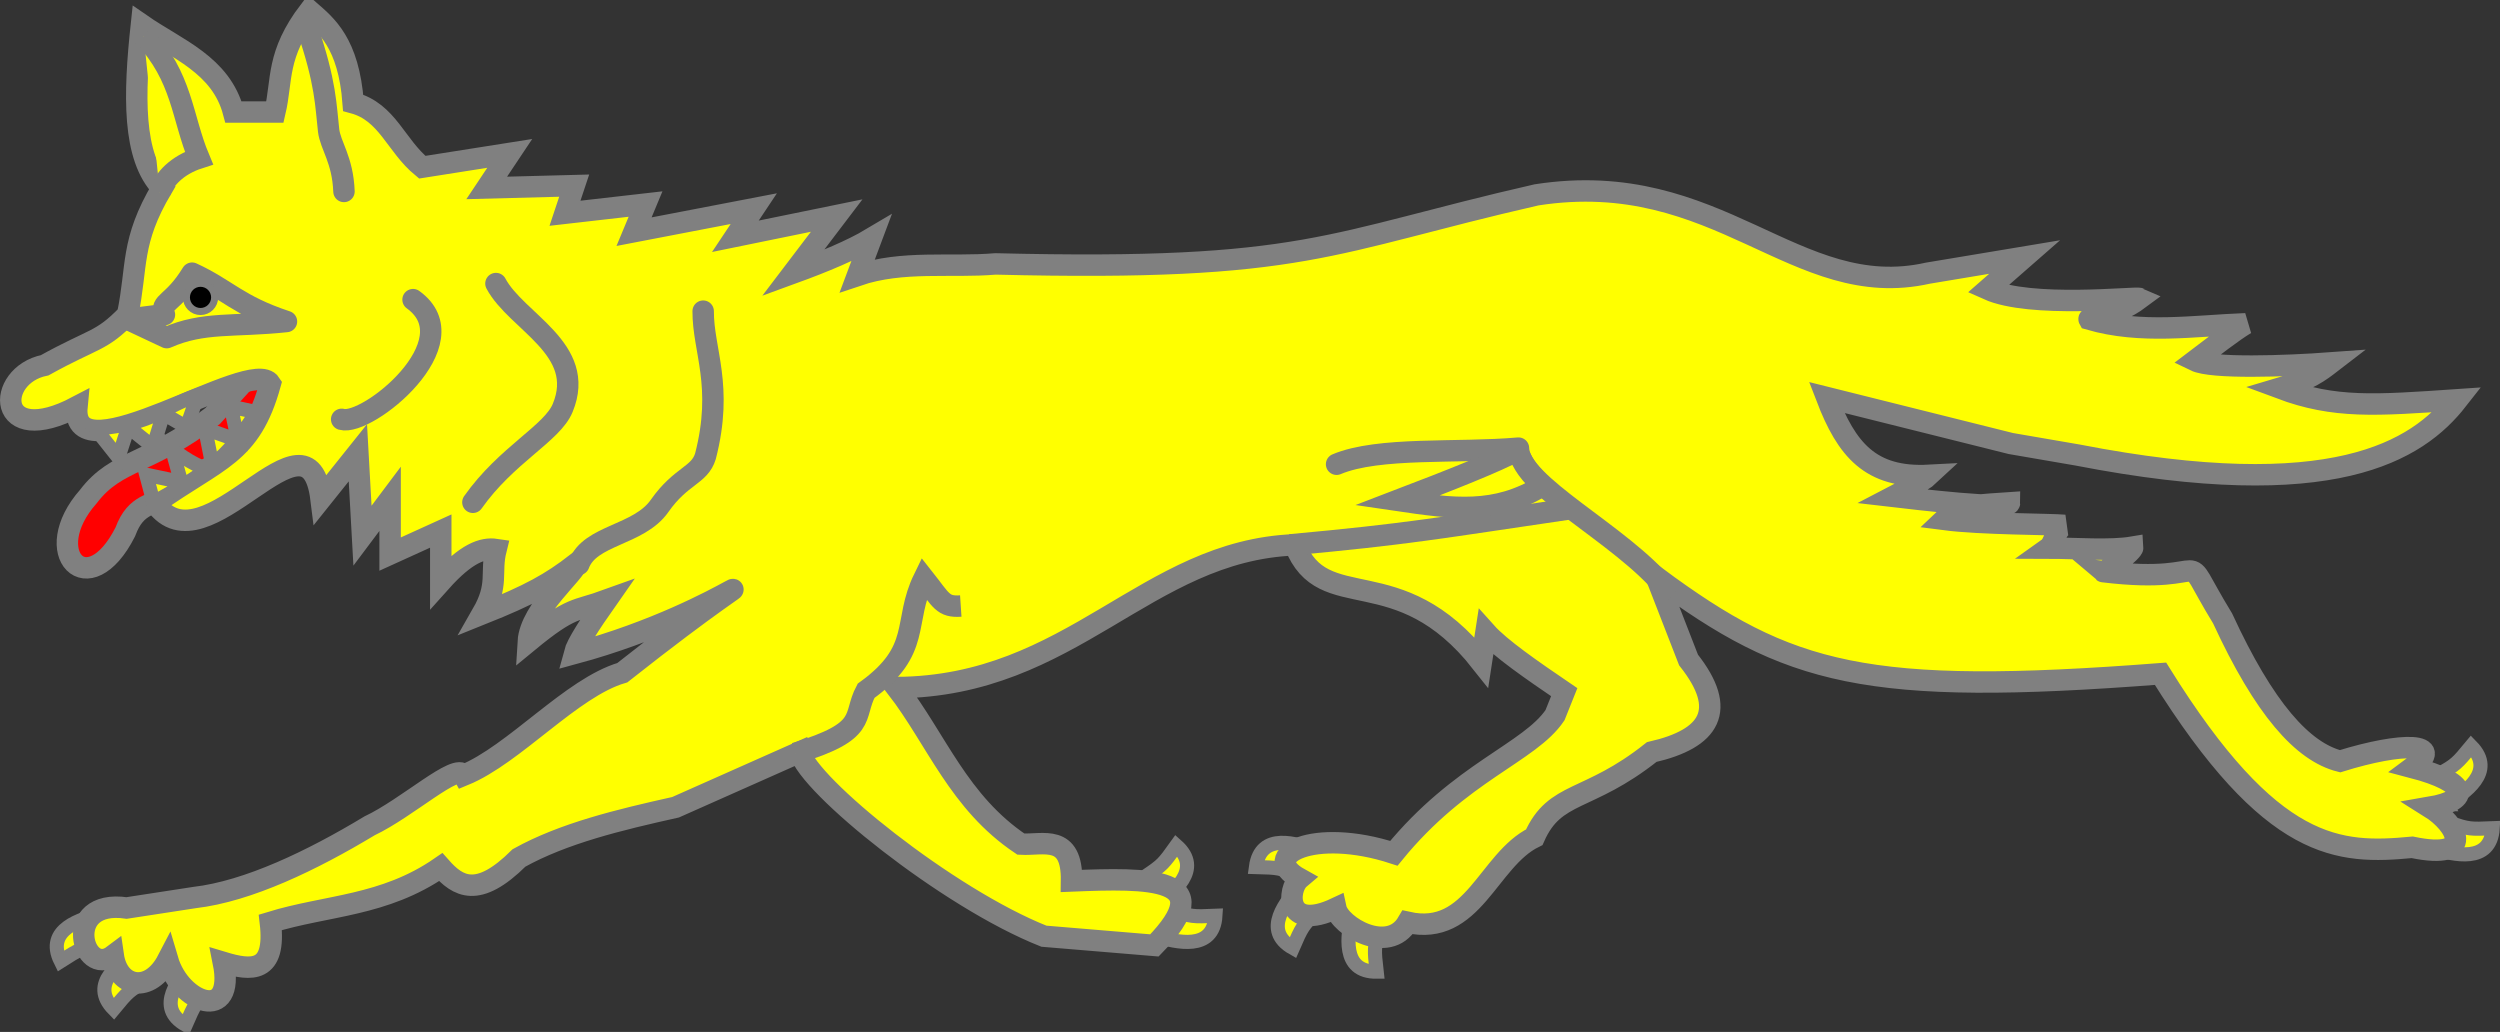 <?xml version="1.0" encoding="UTF-8" standalone="no"?>
<svg
   xmlns:dc="http://purl.org/dc/elements/1.1/"
   xmlns:cc="http://creativecommons.org/ns#"
   xmlns:rdf="http://www.w3.org/1999/02/22-rdf-syntax-ns#"
   xmlns:svg="http://www.w3.org/2000/svg"
   xmlns="http://www.w3.org/2000/svg"
   id="svg1403"
   height="146.153"
   width="354.075"
   version="1.0">
  <rect width="100%" height="100%" fill="#333333" stroke="none"/>

  <g
     transform="translate(-2.4902343e-6,1.7211914e-6)"
     style="fill:#ffff00;stroke:#808080"
     id="g4880">
    <g
       style="fill:#ffff00;stroke:#808080"
       id="g4868">
      <path
         style="fill:#ffff00;fill-opacity:1;stroke:#808080;stroke-width:2;stroke-linecap:butt;stroke-linejoin:miter;stroke-miterlimit:4;stroke-dasharray:none;stroke-opacity:1"
         id="path4698-7-2-7-2-2"
         d="m 344.6,120.2 c 2.911,0.834 8.134,2.166 8.443,-2.894 -3.238,0.141 -3.386,0.118 -6.049,-0.738 -0.659,1.827 -1.994,2.519 -2.394,3.632 z" />
      <path
         style="fill:#ffff00;fill-opacity:1;stroke:#808080;stroke-width:2;stroke-linecap:butt;stroke-linejoin:miter;stroke-miterlimit:4;stroke-dasharray:none;stroke-opacity:1"
         id="path4698-7-2-7-2-0-0"
         d="m 346.5,113.9 c 2.567,-1.605 7.052,-4.596 3.499,-8.211 -2.062,2.5 -2.178,2.595 -4.596,4.001 0.917,1.712 0.538,3.167 1.097,4.21 z" />
      <path
         style="fill:#ffff00;fill-opacity:1;stroke:#808080;stroke-width:2;stroke-linecap:butt;stroke-linejoin:miter;stroke-miterlimit:4;stroke-dasharray:none;stroke-opacity:1"
         id="path4698-7-2-7-2-0"
         d="m 163.7,128.2 c 2.449,-1.781 6.714,-5.077 2.917,-8.435 -1.883,2.638 -1.992,2.741 -4.306,4.312 1.034,1.643 0.757,3.122 1.388,4.123 z" />
      <path
         style="fill:#ffff00;fill-opacity:1;stroke:#808080;stroke-width:2;stroke-linecap:butt;stroke-linejoin:miter;stroke-miterlimit:4;stroke-dasharray:none;stroke-opacity:1"
         id="path4698-7-2-7-2"
         d="m 163.7,132.6 c 2.911,0.834 8.134,2.166 8.443,-2.894 -3.238,0.141 -3.386,0.118 -6.049,-0.738 -0.659,1.827 -1.994,2.519 -2.394,3.632 z" />
      <path
         style="fill:#ffff00;fill-opacity:1;stroke:#808080;stroke-width:2;stroke-linecap:butt;stroke-linejoin:miter;stroke-miterlimit:4;stroke-dasharray:none;stroke-opacity:1"
         id="path4698-7-2-7"
         d="m 184.2,125.4 c -2.025,2.251 -5.512,6.362 -1.1,8.857 1.293,-2.972 1.378,-3.095 3.315,-5.113 -1.353,-1.393 -1.39,-2.896 -2.215,-3.744 z" />
      <path
         style="fill:#ffff00;fill-opacity:1;stroke:#808080;stroke-width:2;stroke-linecap:butt;stroke-linejoin:miter;stroke-miterlimit:4;stroke-dasharray:none;stroke-opacity:1"
         id="path4698-7-2-6"
         d="m 191.5,129.4 c -0.628,2.962 -1.593,8.265 3.476,8.22 -0.366,-3.22 -0.354,-3.37 0.314,-6.085 -1.868,-0.53 -2.652,-1.814 -3.791,-2.135 z" />
      <path
         style="fill:#ffff00;fill-opacity:1;stroke:#808080;stroke-width:2;stroke-linecap:butt;stroke-linejoin:miter;stroke-miterlimit:4;stroke-dasharray:none;stroke-opacity:1"
         id="path4698-70"
         d="m 186.5,120.5 c -2.846,-1.035 -7.963,-2.728 -8.624,2.298 3.24,0.086 3.386,0.118 5.982,1.158 0.784,-1.776 2.165,-2.374 2.642,-3.457 z" />
      <path
         style="fill:#ffff00;fill-opacity:1;stroke:#808080;stroke-width:2;stroke-linecap:butt;stroke-linejoin:miter;stroke-miterlimit:4;stroke-dasharray:none;stroke-opacity:1"
         id="path4698-7-2"
         d="m 27.4,136.3 c -2.025,2.251 -5.512,6.362 -1.1,8.857 1.293,-2.972 1.378,-3.095 3.315,-5.113 -1.353,-1.393 -1.39,-2.896 -2.215,-3.744 z" />
      <path
         style="fill:#ffff00;fill-opacity:1;stroke:#808080;stroke-width:2;stroke-linecap:butt;stroke-linejoin:miter;stroke-miterlimit:4;stroke-dasharray:none;stroke-opacity:1"
         id="path4698"
         d="m 14.46,129.4 c -2.938,0.734 -8.127,2.192 -5.865,6.728 2.734,-1.741 2.873,-1.795 5.607,-2.385 -0.343,-1.911 0.467,-3.178 0.257,-4.343 z" />
      <path
         style="fill:#ffff00;fill-opacity:1;stroke:#808080;stroke-width:2;stroke-linecap:butt;stroke-linejoin:miter;stroke-miterlimit:4;stroke-dasharray:none;stroke-opacity:1"
         id="path4698-7"
         d="m 19.6,134.7 c -2.567,1.606 -7.052,4.596 -3.499,8.211 2.062,-2.5 2.178,-2.595 4.596,-4.001 -0.917,-1.712 -0.538,-3.167 -1.097,-4.21 z" />
    </g>
    <g
       style="fill:#ff0000;stroke:#808080"
       id="langued">
      <path
         style="fill:#ff0000;fill-opacity:1;fill-rule:evenodd;stroke:#808080;stroke-width:3.035;stroke-linecap:butt;stroke-linejoin:round;stroke-miterlimit:4;stroke-dasharray:none;stroke-opacity:1"
         id="path6527"
         d="m 30.13,58.91 c -8.947,6.949 -13.56,6.079 -17.61,11.41 -7.073,7.985 -0.01,15.39 5.233,4.995 1.557,-4.224 3.912,-3.513 6.505,-5.647 l 17.93,-11.41 -5.543,-6.521 -6.521,7.174 z" />
    </g>
    <path
       style="fill:#ffff00;fill-opacity:1;fill-rule:evenodd;stroke:#808080;stroke-width:3.035;stroke-linecap:butt;stroke-linejoin:miter;stroke-miterlimit:4;stroke-dasharray:none;stroke-opacity:1"
       id="path4621"
       d="m 17.93,128.6 c -9.288,-1.352 -6.256,10.01 -1.891,6.712 0.668,4.65 5.214,5.466 7.714,0.652 1.812,6.144 9.628,9.019 7.882,0.349 3.97,1.199 7.498,1.543 6.656,-5.678 8.043,-2.469 16.09,-2.266 24.13,-7.826 2.426,2.74 5.233,4.525 11.09,-1.304 6.291,-3.491 14.17,-5.39 22.17,-7.174 l 17.61,-7.826 c 1.147,4.693 20.86,20.66 34.56,26.09 l 15.65,1.304 c 9.53,-9.765 -0.852,-9.573 -11.74,-9.13 0.11,-6.742 -4.006,-5.031 -7.174,-5.217 -8.818,-5.917 -11.88,-14.71 -17.61,-22.17 24.92,-0.158 35.24,-19.41 56.41,-20.22 4.027,10.32 14.62,1.682 26.41,16.63 l 0.652,-4.239 c 2.029,2.27 6.501,5.355 11.09,8.478 l -1.304,3.261 c -3.587,5.326 -13.39,7.993 -22.82,19.56 -11.39,-3.722 -19.29,0.305 -13.37,3.587 -1.743,1.477 -2.124,7.619 5.155,4.197 0.543,2.532 7.456,6.658 10.17,1.998 9.313,2.08 11.35,-8.837 17.93,-12.06 2.932,-6.635 7.578,-4.853 16.63,-12.06 8.284,-1.893 10.84,-5.936 5.217,-13.04 l -4.565,-11.74 c 18.76,13.89 29.68,16.9 71.41,13.69 15.77,25.33 25.28,25.56 35.65,24.58 9.151,1.908 6.352,-3.263 2.495,-5.668 5.913,-1.014 5.539,-3.534 -2.456,-5.633 4.763,-3.523 -1.375,-3.655 -10.26,-0.888 -5.298,-1.332 -10.73,-7.419 -16.63,-20.22 -6.824,-11.16 -0.004,-4.574 -16.92,-6.632 0.18,0.155 4.258,-2.873 4.204,-3.476 -3.229,0.548 -8.037,0.15 -11.97,0.142 0.922,-0.657 0.947,-2.712 2.275,-3.222 -1.98,-0.189 -11.77,-0.143 -17.05,-0.833 2.287,-2.201 5.468,-2.064 9.281,-2.348 0.008,1.069 -13.66,-0.589 -16.45,-0.913 0,0 4.244,-2.21 5.062,-2.987 -8.366,0.447 -11.7,-3.703 -14.52,-11.03 l 26.09,6.521 9.456,1.63 c 36.17,7.027 48.09,-0.534 53.8,-7.826 -11.63,0.799 -17.39,1.256 -25.11,-1.63 4.098,-1.196 5.618,-2.391 7.173,-3.587 -6.448,0.471 -16.86,0.832 -19.24,-0.326 2.391,-1.811 5.434,-4.18 7.174,-5.217 -7.391,0.275 -14.78,1.496 -22.17,-0.652 -0.195,-0.352 3.35,-0.083 7.174,-2.935 -0.543,-0.253 -15.43,1.436 -21.52,-1.304 l 5.217,-4.565 -13.69,2.282 c -18.8,4.226 -29.62,-15.09 -55.43,-11.09 -29.7,6.785 -32.59,10.87 -76.63,9.782 -6.413,0.543 -13.15,-0.543 -19.56,1.63 l 1.956,-5.217 c -2.735,1.63 -6.617,3.261 -11.09,4.891 l 6.195,-8.152 -14.35,2.935 2.609,-3.913 -16.96,3.261 1.63,-3.913 -11.41,1.304 1.304,-3.913 -12.39,0.326 3.261,-4.891 -12.39,1.956 C 56.03,20.59 54.9,15.87 50.02,14.56 49.38,6.066 46.19,3.577 43.83,1.518 39.072,7.774 40.018,11.297 38.939,15.868 H 33.07 C 31.294,9.166 25.036,6.946 20.03,3.478 c -1.061,9.898 -1.319,18.79 2.935,23.15 -4.535,7.655 -3.455,11.05 -4.891,17.93 -3.791,3.913 -4.677,3.261 -11.74,7.174 -7.056,1.43 -7.015,11.95 4.565,5.869 -1.014,10.51 24.79,-7.304 27.39,-3.261 -2.821,10.22 -7.397,10.59 -16.3,16.96 7.084,9.95 21.66,-15.32 23.48,-0.652 l 5.217,-6.521 0.652,11.74 3.913,-5.217 v 7.826 l 7.174,-3.261 v 7.174 c 3.616,-4.041 5.938,-4.847 7.826,-4.565 -0.842,3.37 0.459,4.919 -1.956,9.13 6.78,-2.716 9.663,-4.319 13.37,-7.174 0.164,1.034 -6.575,6.468 -6.847,11.09 6.184,-5.093 6.677,-4.27 11.09,-5.869 -2.347,3.344 -4.215,6.209 -4.565,7.556 23.05,-6.226 33.18,-18.13 6.792,2.72 -7.174,2.084 -15.27,11.57 -22.44,14.51 -0.977,-1.849 -7.976,4.63 -13.35,7.174 -8.102,4.886 -17.2,9.275 -24.81,10.16 z" />
    <path
       style="fill:#ffff00;fill-opacity:1;fill-rule:evenodd;stroke:#808080;stroke-width:3.035;stroke-linecap:butt;stroke-linejoin:miter;stroke-miterlimit:4;stroke-dasharray:none;stroke-opacity:1"
       id="path5508"
       d="m 20.35,5.104 c 5.491,5.761 5.418,11.52 7.826,17.28 -3.098,0.996 -5.026,3.034 -5.543,4.891" />
    <path
       style="fill:#ffff00;fill-opacity:1;fill-rule:evenodd;stroke:#808080;stroke-width:3.035;stroke-linecap:round;stroke-linejoin:round;stroke-miterlimit:4;stroke-dasharray:none;stroke-opacity:1"
       id="path6396"
       d="m 43.5,3.963 c 2.693,7.824 2.642,11.09 3.04,14.5 0.256,2.193 2.002,4.116 2.177,8.654" />
    <path
       style="fill:#ffff00;fill-opacity:1;fill-rule:evenodd;stroke:#808080;stroke-width:3.035;stroke-linecap:round;stroke-linejoin:round;stroke-miterlimit:4;stroke-dasharray:none;stroke-opacity:1"
       id="path6398"
       d="m 99.59,44.07 c -0.029,5.541 2.9,10.55 0.326,20.54 -0.835,2.761 -3.453,2.698 -6.496,7.039 -2.946,4.215 -9.864,4.06 -11.44,8.286" />
    <path
       style="fill:#ffff00;fill-opacity:1;fill-rule:evenodd;stroke:#808080;stroke-width:3.035;stroke-linecap:round;stroke-linejoin:round;stroke-miterlimit:4;stroke-dasharray:none;stroke-opacity:1"
       id="path6400"
       d="m 70.24,40.16 c 2.882,5.434 12.92,9.239 9.456,17.61 -1.468,3.605 -7.961,6.621 -12.72,13.37" />
    <path
       style="fill:#ffff00;fill-opacity:1;fill-rule:evenodd;stroke:#808080;stroke-width:3.035;stroke-linecap:round;stroke-linejoin:round;stroke-miterlimit:4;stroke-dasharray:none;stroke-opacity:1"
       id="path6402"
       d="m 58.5,42.44 c 8.34,6.02 -6.51,17.99 -10.11,16.95" />
    <path
       style="fill:#ffff00;fill-opacity:1;fill-rule:evenodd;stroke:#808080;stroke-width:3.035;stroke-linecap:butt;stroke-linejoin:miter;stroke-miterlimit:4;stroke-dasharray:none;stroke-opacity:1"
       id="path6407"
       d="m 112.6,106.7 c 10.54,-3.176 8.084,-5.158 10.06,-8.861 8.03,-5.799 5.14,-9.673 8.197,-15.92 2.476,3.127 2.655,4.084 5.217,3.913" />
    <path
       style="fill:#ffff00;fill-opacity:1;fill-rule:evenodd;stroke:#808080;stroke-width:3.035;stroke-linecap:round;stroke-linejoin:round;stroke-miterlimit:4;stroke-dasharray:none;stroke-opacity:1"
       id="path6409"
       d="m 189.3,65.75 c 5.959,-2.512 17.17,-1.523 25.76,-2.282 0.078,5.264 14.47,12.09 20.87,19.89" />
    <path
       style="fill:#ffff00;fill-opacity:1;fill-rule:evenodd;stroke:#808080;stroke-width:3.035;stroke-linecap:butt;stroke-linejoin:round;stroke-miterlimit:4;stroke-dasharray:none;stroke-opacity:1"
       id="path6411"
       d="m 182.7,77.17 c 16.76,-1.538 20.76,-2.333 39.96,-5.153" />
    <path
       style="fill:#ffff00;fill-opacity:1;fill-rule:evenodd;stroke:#808080;stroke-width:3.035;stroke-linecap:round;stroke-linejoin:round;stroke-miterlimit:4;stroke-dasharray:none;stroke-opacity:1"
       id="path6405"
       d="m 18.07,45.21 5.543,2.609 c 5.217,-2.3 9.456,-1.484 16.96,-2.282 -6.913,-2.282 -8.413,-4.565 -13.37,-6.847 -2.74,4.474 -4.589,3.958 -3.913,5.869 l -5.217,0.652 z" />
    <path
       style="fill:#000000;fill-opacity:1;stroke:#808080"
       id="path6413"
       d="m 30.4,42.12 c 0,1.105 -0.895,2 -2,2 -1.105,0 -2,-0.895 -2,-2 0,-1.105 0.895,-2 2,-2 1.105,0 2,0.895 2,2 z" />
    <path
       style="fill:#ffff00;stroke:#808080;stroke-width:3;stroke-linecap:butt;stroke-linejoin:miter;stroke-miterlimit:4;stroke-dasharray:none;stroke-opacity:1"
       id="path3296"
       d="m 214.8,63.85 c -2.774,1.524 -9.333,4.13 -16.93,7.033 7.978,1.175 13.92,2.019 20.58,-2.084 -2.852,-2.741 -2.669,-3.458 -3.647,-4.949 z" />
    <g
       style="fill:#ffff00;stroke:#808080"
       id="g4864">
      <path
         style="fill:#ffff00;fill-opacity:1;stroke:#808080;stroke-width:2;stroke-linecap:butt;stroke-linejoin:miter;stroke-miterlimit:4;stroke-dasharray:none;stroke-opacity:1"
         id="path4068"
         d="m 21.75,71.14 -1.042,-3.907 4.949,1.042 -1.302,-4.689 c 1.98,1.528 5.097,3.509 5.731,2.344 l -1.042,-5.21 4.67,1.652 -1.024,-4.778 3.647,0.781 c -3.725,5.692 -5.723,7.949 -14.59,12.76 z" />
      <path
         style="fill:#ffff00;fill-opacity:1;stroke:#808080;stroke-width:2;stroke-linecap:butt;stroke-linejoin:miter;stroke-miterlimit:4;stroke-dasharray:none;stroke-opacity:1"
         id="path4068-3"
         d="m 16.76,64.8 1.404,-4.338 3.529,2.83 1.447,-4.706 3.285,1.911 1.587,-4.558 c -5.993,2.18 -5.798,3.926 -14.47,4.804 z" />
    </g>
  </g>
  <rect
     transform="matrix(0.993,-0.116,0.095,0.995,0,0)"
     y="3.847"
     x="6.079"
     height="26.124"
     width="63.726"
     id="crowned"
     style="opacity:1;fill:none;stroke:none;stroke-width:0.874" />
</svg>
